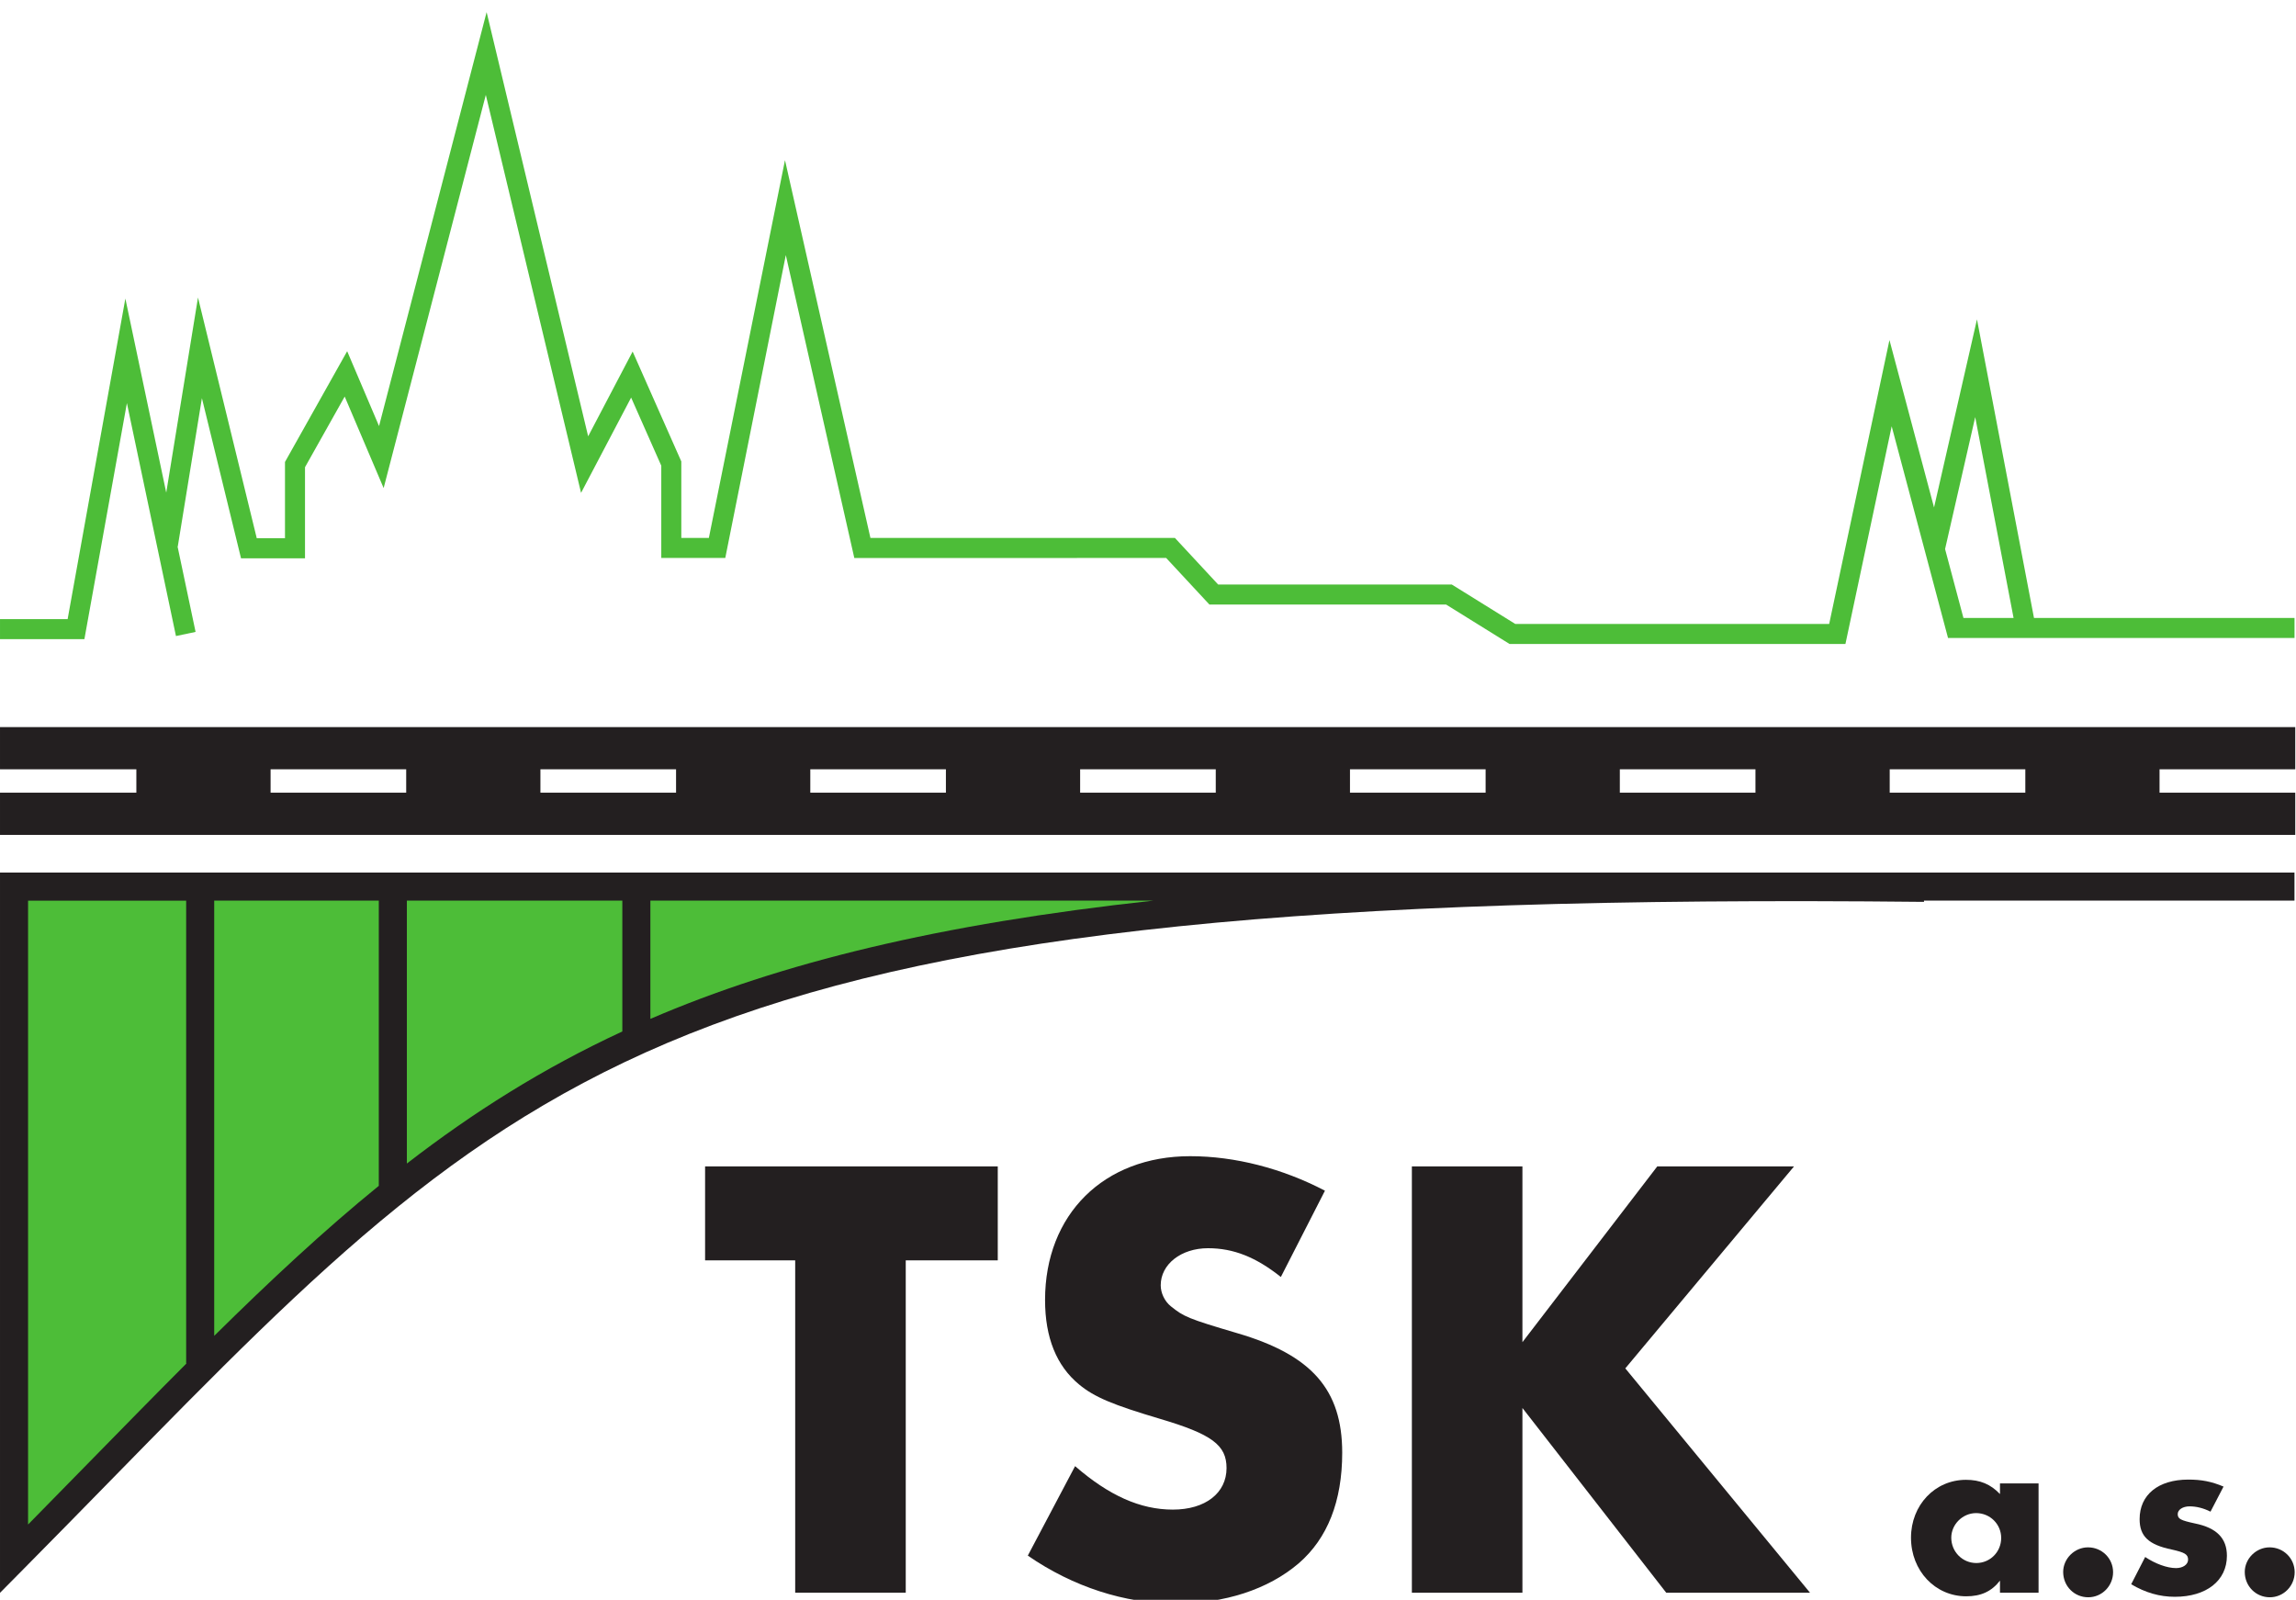 <?xml version="1.0" encoding="UTF-8" standalone="no"?>
<!-- Created with Inkscape (http://www.inkscape.org/) -->

<svg
   xmlns:dc="http://purl.org/dc/elements/1.1/"
   xmlns:cc="http://creativecommons.org/ns#"
   xmlns:rdf="http://www.w3.org/1999/02/22-rdf-syntax-ns#"
   xmlns:svg="http://www.w3.org/2000/svg"
   xmlns="http://www.w3.org/2000/svg"
   xmlns:sodipodi="http://sodipodi.sourceforge.net/DTD/sodipodi-0.dtd"
   xmlns:inkscape="http://www.inkscape.org/namespaces/inkscape"
   width="488"
   height="340"
   viewBox="0 0 488 340"
   id="svg2"
   version="1.1"
   inkscape:version="0.91 r13725"
   sodipodi:docname="logo.svg">
  <defs
     id="defs4">
    <clipPath
       clipPathUnits="userSpaceOnUse"
       id="clipPath3350">
      <path
         d="m 0,305.379 427.295,0 L 427.295,0 0,0 0,305.379 Z"
         id="path3352"
         inkscape:connector-curvature="0" />
    </clipPath>
  </defs>
  <sodipodi:namedview
     id="base"
     pagecolor="#ffffff"
     bordercolor="#666666"
     borderopacity="1.0"
     inkscape:pageopacity="0.0"
     inkscape:pageshadow="2"
     inkscape:zoom="1.6396038"
     inkscape:cx="308.92999"
     inkscape:cy="95.51293"
     inkscape:document-units="px"
     inkscape:current-layer="layer1"
     showgrid="false"
     inkscape:window-width="1858"
     inkscape:window-height="1057"
     inkscape:window-x="-8"
     inkscape:window-y="-8"
     inkscape:window-maximized="1"
     units="px" />
  <g
     inkscape:label="Vrstva 1"
     inkscape:groupmode="layer"
     id="layer1"
     transform="translate(0,-712.362)">
    <g
       id="layer1-6"
       inkscape:label="Vrstva 1"
       transform="translate(-5.0000008e-7,715.575)">
      <g
         id="g3344"
         inkscape:label="TSK_logo_2017_CMYK"
         transform="matrix(1.25,0,0,-1.25,-84.583,722.07)">
        <g
           transform="translate(49.342,291.113)"
           id="g3346">
          <g
             id="g3348"
             clip-path="url(#clipPath3350)">
            <g
               id="g3354"
               transform="translate(18.325,140.759)">
              <path
                 d="m 0,0 0,-122.456 4.081,4.124 c 5.123,5.173 9.975,10.131 14.669,14.926 71.677,73.222 98.5,100.626 308.39,98.426 l 0,0.211 63.001,0 0,4.769 L 0,0 Z"
                 style="fill:#231f20;fill-opacity:1;fill-rule:nonzero;stroke:none"
                 id="path3356"
                 inkscape:connector-curvature="0" />
            </g>
            <g
               id="g3358"
               transform="translate(33.665,40.691)">
              <path
                 d="m 0,0 c -3.424,-3.501 -6.93,-7.087 -10.567,-10.774 l 0,106.067 26.88,0 0,-78.676 0.06,0 C 11.121,11.358 5.701,5.822 0,0"
                 style="fill:#4dbd38;fill-opacity:1;fill-rule:nonzero;stroke:none"
                 id="path3360"
                 inkscape:connector-curvature="0" />
            </g>
            <g
               id="g3362"
               transform="translate(82.734,87.5)">
              <path
                 d="m 0,0 c -9.333,-7.592 -18.429,-16.074 -27.987,-25.507 l 0,73.997 L 0,48.49 0,0 Z"
                 style="fill:#4dbd38;fill-opacity:1;fill-rule:nonzero;stroke:none"
                 id="path3364"
                 inkscape:connector-curvature="0" />
            </g>
            <g
               id="g3366"
               transform="translate(124.142,113.746)">
              <path
                 d="m 0,0 c -13.528,-6.277 -25.344,-13.734 -36.635,-22.456 l 0,44.7 L 0,22.244 0,0 Z"
                 style="fill:#4dbd38;fill-opacity:1;fill-rule:nonzero;stroke:none"
                 id="path3368"
                 inkscape:connector-curvature="0" />
            </g>
            <g
               id="g3370"
               transform="translate(128.912,115.885)">
              <path
                 d="m 0,0 0,20.105 85.521,0 C 49.064,16.134 22.177,9.544 0,0"
                 style="fill:#4dbd38;fill-opacity:1;fill-rule:nonzero;stroke:none"
                 id="path3372"
                 inkscape:connector-curvature="0" />
            </g>
            <path
               d="m 362.701,154.342 -23.061,0 0,3.977 23.061,0 0,-3.977 z m -45.888,0 -23.062,0 0,3.977 23.062,0 0,-3.977 z m -45.883,0 -23.062,0 0,3.977 23.062,0 0,-3.977 z m -45.885,0 -23.06,0 0,3.977 23.06,0 0,-3.977 z m -45.884,0 -23.058,0 0,3.977 23.058,0 0,-3.977 z m -45.883,0 -23.063,0 0,3.977 23.063,0 0,-3.977 z m -45.886,0 -23.059,0 0,3.977 23.059,0 0,-3.977 z m 298.13,0 0,3.976 23.075,0 0,7.174 -390.272,0 0,-7.174 23.184,0 0,-3.976 -23.184,0 0,-7.176 390.272,0 0,7.176 -23.075,0 z"
               style="fill:#231f20;fill-opacity:1;fill-rule:nonzero;stroke:none"
               id="path3374"
               inkscape:connector-curvature="0" />
            <g
               id="g3376"
               transform="translate(352.177,184.052)">
              <path
                 d="M 0,0 -3.122,11.712 2.002,34.15 8.524,0 0,0 Z m 11.996,0 -9.694,50.762 -7.3,-31.979 -7.581,28.465 -10.25,-48.271 -53.372,0 -10.793,6.703 -39.729,0 -7.356,7.925 -51.772,0 -14.523,64.212 -0.003,-0.018 -0.004,0.016 -12.94,-64.21 -4.685,0 0,12.999 -8.276,18.688 -7.564,-14.411 -17.265,72.12 -18.292,-70.382 -5.419,12.73 -10.574,-18.831 0,-12.97 -4.798,0 -9.993,40.93 -5.4,-33.176 -6.949,32.998 -9.816,-54.498 -11.5,0 0,-3.407 14.35,0 7.226,40.129 8.342,-39.602 3.336,0.702 -3.062,14.518 0.033,-0.002 4.105,25.231 6.651,-27.23 10.879,0 0,15.486 6.749,12.01 6.622,-15.558 17.374,66.848 16.194,-67.663 8.513,16.199 5.127,-11.582 0,-15.687 10.882,0 10.294,51.495 11.647,-51.499 53.026,0.004 7.356,-7.92 40.246,0 10.791,-6.706 57.105,0 7.865,37.015 9.581,-35.991 58.915,0 0,3.408 -44.299,0 z"
                 style="fill:#4dbd38;fill-opacity:1;fill-rule:nonzero;stroke:none"
                 id="path3378"
                 inkscape:connector-curvature="0" />
            </g>
            <g
               id="g3380"
               transform="translate(172.333,18.326)">
              <path
                 d="m 0,0 -18.798,0 0,56.502 -15.321,0 0,15.973 49.765,0 0,-15.973 L 0,56.502 0,0 Z"
                 style="fill:#231f20;fill-opacity:1;fill-rule:nonzero;stroke:none"
                 id="path3382"
                 inkscape:connector-curvature="0" />
            </g>
            <g
               id="g3384"
               transform="translate(236.115,72.003)">
              <path
                 d="m 0,0 c -4.237,3.368 -8.04,4.89 -12.387,4.89 -4.563,0 -8.041,-2.716 -8.041,-6.302 0,-1.304 0.653,-2.717 1.74,-3.586 2.172,-1.738 2.825,-2.064 11.299,-4.564 12.605,-3.694 17.821,-9.562 17.821,-20.319 0,-8.258 -2.499,-14.559 -7.389,-18.798 -5.216,-4.455 -12.605,-6.845 -20.972,-6.845 -8.583,0 -17.384,2.825 -25.099,8.149 l 8.041,15.213 c 5.758,-4.999 11.083,-7.389 16.624,-7.389 5.542,0 9.128,2.824 9.128,7.063 0,3.911 -2.499,5.759 -11.301,8.366 -8.041,2.391 -11.192,3.694 -13.799,5.868 -3.804,3.15 -5.759,7.932 -5.759,14.343 0,14.559 9.996,24.447 24.665,24.447 7.606,0 15.647,-2.064 22.927,-5.867 L 0,0 Z"
                 style="fill:#231f20;fill-opacity:1;fill-rule:nonzero;stroke:none"
                 id="path3386"
                 inkscape:connector-curvature="0" />
            </g>
            <g
               id="g3388"
               transform="translate(300.117,90.801)">
              <path
                 d="m 0,0 23.252,0 -28.686,-34.336 31.403,-38.139 -24.448,0 -24.448,31.403 0,-31.403 -18.798,0 0,72.475 18.798,0 0,-29.881 L 0,0 Z"
                 style="fill:#231f20;fill-opacity:1;fill-rule:nonzero;stroke:none"
                 id="path3390"
                 inkscape:connector-curvature="0" />
            </g>
            <g
               id="g3392"
               transform="translate(350.109,27.674)">
              <path
                 d="m 0,0 c 0,-2.378 1.886,-4.305 4.264,-4.305 2.337,0 4.223,1.886 4.223,4.264 0,2.338 -1.886,4.224 -4.264,4.224 C 1.927,4.183 0,2.256 0,0 m 14.842,9.226 0,-18.574 -6.56,0 0,2.05 c -1.435,-1.845 -3.239,-2.665 -5.74,-2.665 -5.289,0 -9.39,4.347 -9.39,9.963 0,5.535 4.06,9.841 9.349,9.841 2.378,0 4.182,-0.738 5.781,-2.419 l 0,1.804 6.56,0 z"
                 style="fill:#231f20;fill-opacity:1;fill-rule:nonzero;stroke:none"
                 id="path3394"
                 inkscape:connector-curvature="0" />
            </g>
            <g
               id="g3396"
               transform="translate(377.623,21.811)">
              <path
                 d="m 0,0 c 0,-2.337 -1.886,-4.265 -4.223,-4.265 -2.378,0 -4.264,1.887 -4.264,4.306 0,2.255 1.927,4.182 4.223,4.182 C -1.886,4.223 0,2.337 0,0"
                 style="fill:#231f20;fill-opacity:1;fill-rule:nonzero;stroke:none"
                 id="path3398"
                 inkscape:connector-curvature="0" />
            </g>
            <g
               id="g3400"
               transform="translate(394.188,32.102)">
              <path
                 d="m 0,0 c -1.229,0.615 -2.419,0.901 -3.566,0.901 -1.149,0 -2.009,-0.573 -2.009,-1.311 0,-0.82 0.491,-1.067 2.951,-1.599 3.649,-0.738 5.412,-2.502 5.412,-5.494 0,-4.224 -3.484,-6.971 -8.855,-6.971 -2.583,0 -5.002,0.698 -7.421,2.132 l 2.378,4.634 c 1.721,-1.148 3.73,-1.887 5.248,-1.887 1.188,0 2.049,0.616 2.049,1.436 0,0.902 -0.574,1.229 -2.788,1.722 -3.936,0.82 -5.453,2.254 -5.453,5.166 0,4.141 3.158,6.724 8.283,6.724 2.254,0 3.935,-0.328 5.986,-1.189 L 0,0 Z"
                 style="fill:#231f20;fill-opacity:1;fill-rule:nonzero;stroke:none"
                 id="path3402"
                 inkscape:connector-curvature="0" />
            </g>
            <g
               id="g3404"
               transform="translate(408.499,21.811)">
              <path
                 d="m 0,0 c 0,-2.337 -1.886,-4.265 -4.223,-4.265 -2.378,0 -4.264,1.887 -4.264,4.306 0,2.255 1.927,4.182 4.223,4.182 C -1.886,4.223 0,2.337 0,0"
                 style="fill:#231f20;fill-opacity:1;fill-rule:nonzero;stroke:none"
                 id="path3406"
                 inkscape:connector-curvature="0" />
            </g>
          </g>
        </g>
      </g>
    </g>
  </g>
</svg>

